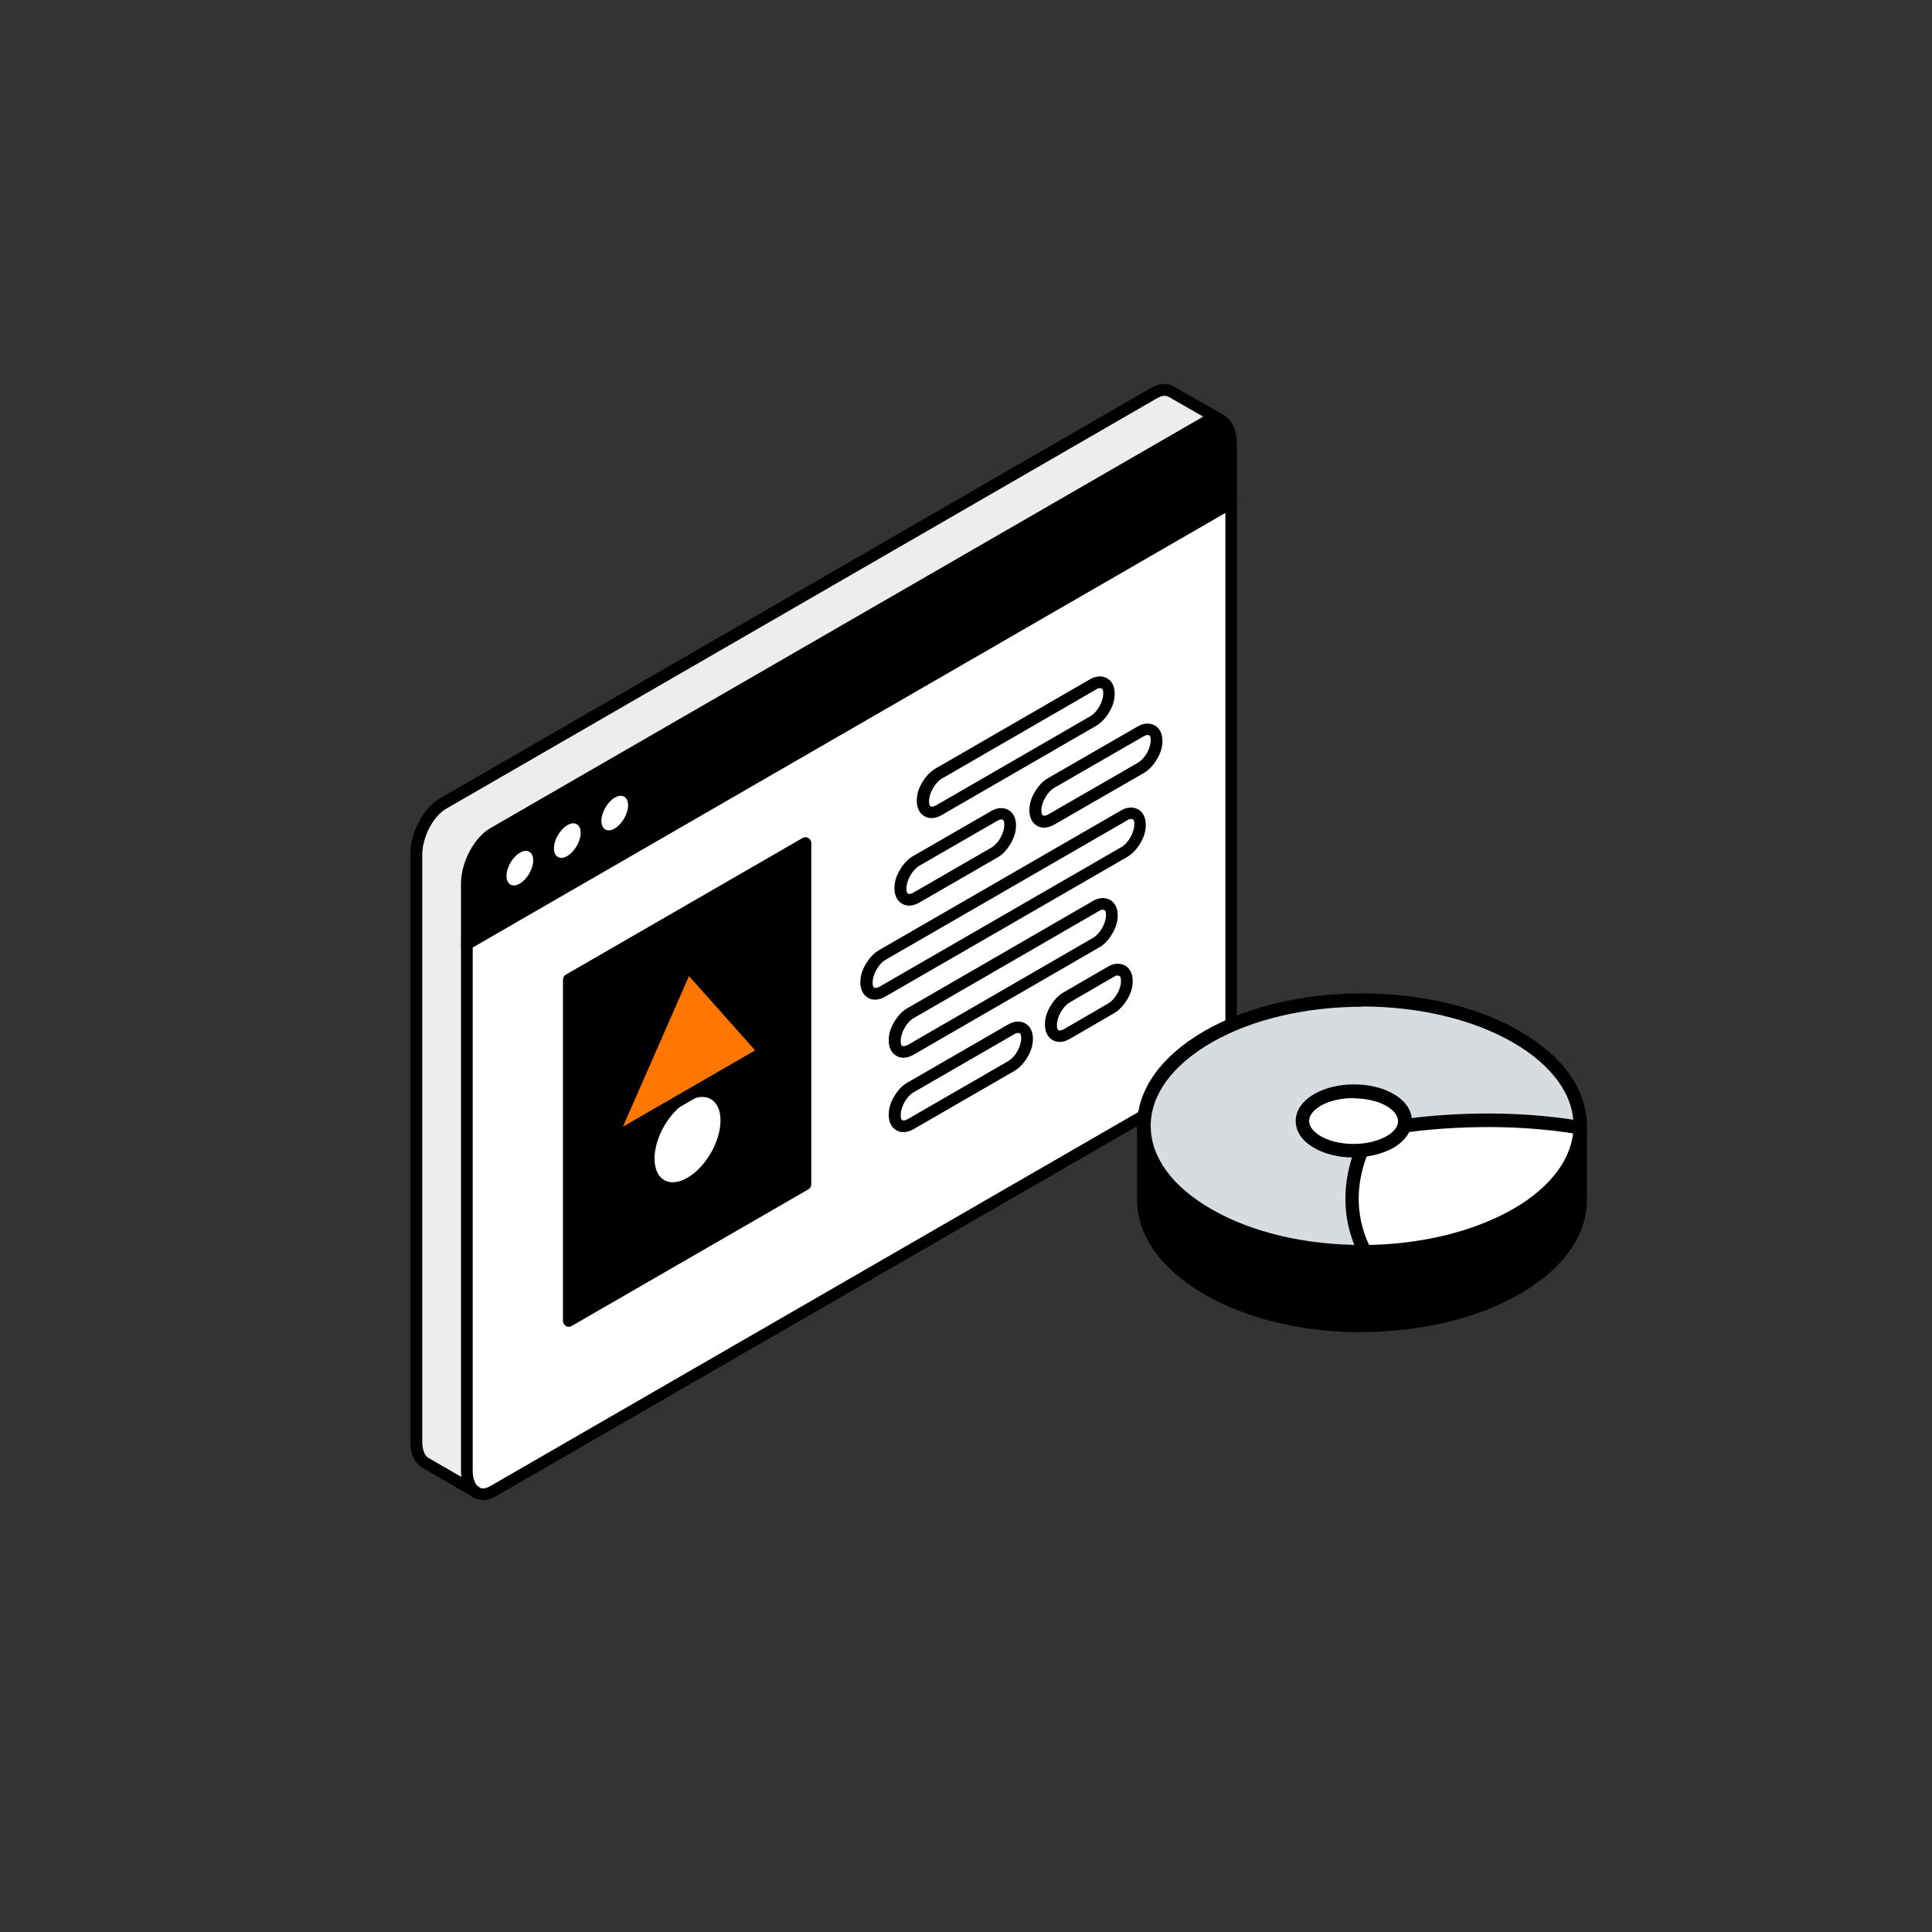 <?xml version="1.0" encoding="UTF-8"?>
<svg id="Ebene_1" xmlns="http://www.w3.org/2000/svg" version="1.1" viewBox="0 0 708.7 708.7">
  <rect x="0" y="0" width="708.7" height="708.7" fill="#333333" stroke="none"/>
  <!-- Generator: Adobe Illustrator 29.2.1, SVG Export Plug-In . SVG Version: 2.1.0 Build 116)  -->
  <defs>
    <style>
      .st0 {
        fill: #ebedef;
      }

      .st1 {
        fill: #f70;
      }

      .st2 {
        fill: #d7dce0;
      }

      .st3 {
        fill: #fff;
      }
    </style>
  </defs>
  <g>
    <g>
      <g>
        <g>
          <path class="st3" d="M451.7,185v193.7c0,7.3-3.9,14.1-10.2,17.7l-260.4,150.3c-2.4,1.4-4.7,1.5-6.4.5h0c-2.1-1.2-3.4-4-3.4-7.9v-193l280.4-161.9v.5Z"/>
          <path d="M448.3,154.4c2.1,1.2,3.4,4,3.4,7.9v22.3l-280.4,161.9v-22.3c0-7.2,4.4-15.6,9.8-18.7l260.9-150.6c2.4-1.4,4.5-1.5,6.2-.6h.2Z"/>
          <path class="st0" d="M429.9,143.7l18.3,10.6c-1.7-.9-3.9-.8-6.2.6l-260.9,150.6c-5.4,3.1-9.8,11.5-9.8,18.7v215.3c0,3.9,1.3,6.7,3.4,7.9l-18.6-10.7c-2-1.2-3.4-4-3.4-7.9v-215.3c0-7.2,4.4-15.6,9.8-18.7l260.9-150.6c2.4-1.4,4.6-1.5,6.3-.6l.3.2Z"/>
        </g>
        <g>
          <path d="M156,538.7c-.4,0-.8-.1-1.1-.3-2.8-1.7-4.4-5.1-4.4-9.7v-215.3c0-8,4.8-17,10.8-20.5l260.9-150.6c3-1.7,6-1.9,8.4-.6,1,.6,1.4,1.9.9,2.9-.6,1-1.9,1.4-2.9.9-1.4-.7-3-.1-4.2.6l-260.8,150.6c-4.7,2.7-8.7,10.4-8.7,16.8v215.3c0,2.9.8,5.1,2.2,6,.7.4,1.1,1.1,1.1,1.9,0,1.2-1,2.1-2.1,2.1Z"/>
          <path d="M177.2,550.2c-1.3,0-2.5-.3-3.6-.9-1-.6-1.4-1.9-.8-2.9.6-1,1.9-1.4,2.9-.8,1.4.8,3,.2,4.2-.5l260.4-150.3c5.6-3.3,9.2-9.3,9.2-15.9v-216.5c0-2.9-.9-5.2-2.3-6-1-.6-1.4-1.9-.8-2.9.6-1,1.9-1.4,2.9-.8,2.8,1.6,4.4,5.2,4.4,9.7v216.5c0,8.1-4.3,15.6-11.3,19.6l-260.4,150.3c-1.7,1-3.4,1.5-5,1.5Z"/>
          <path d="M174.6,549.5c-.4,0-.7,0-1.1-.3-2.8-1.7-4.4-5.1-4.4-9.7v-215.3c0-8,4.8-17,10.9-20.5l260.9-150.6c2.9-1.7,5.9-1.9,8.3-.6,1,.6,1.4,1.9.9,2.9-.6,1-1.9,1.4-2.9.9-1.4-.7-3-.1-4.2.5l-260.9,150.6c-4.7,2.7-8.7,10.4-8.7,16.8v215.3c0,2.9.9,5.2,2.3,6,1,.6,1.4,1.9.8,2.9-.4.7-1.1,1.1-1.9,1.1Z"/>
          <path d="M171.3,348.5c-.7,0-1.5-.4-1.9-1.1-.6-1-.2-2.3.8-2.9l280.4-161.9c1-.6,2.3-.2,2.9.8.6,1,.2,2.3-.8,2.9l-280.4,161.9c-.3.2-.7.3-1.1.3Z"/>
          <path d="M448.3,156.5c-.4,0-.7,0-1.1-.3l-18.8-10.8c-1-.6-1.4-1.9-.8-2.9.6-1,1.9-1.4,2.9-.8l18.8,10.8c1,.6,1.4,1.9.8,2.9-.4.7-1.1,1.1-1.9,1.1Z"/>
          <path d="M174.7,549.5c-.4,0-.7,0-1.1-.3l-18.7-10.8c-1-.6-1.4-1.9-.8-2.9.6-1,1.9-1.4,2.9-.8l18.7,10.8c1,.6,1.4,1.9.8,2.9-.4.7-1.1,1.1-1.9,1.1Z"/>
        </g>
      </g>
      <path class="st3" d="M220.6,301.1c0,3.1,2.2,4.4,4.9,2.8,2.7-1.6,4.9-5.4,4.9-8.5s-2.2-4.4-4.9-2.8c-2.7,1.6-4.9,5.4-4.9,8.5Z"/>
      <path class="st3" d="M203.2,311.2c0,3.1,2.2,4.4,4.9,2.8,2.7-1.6,4.9-5.4,4.9-8.5s-2.2-4.4-4.9-2.8c-2.7,1.6-4.9,5.4-4.9,8.5Z"/>
      <path class="st3" d="M185.8,321.3c0,3.1,2.2,4.4,4.9,2.8,2.7-1.6,4.9-5.4,4.9-8.5s-2.2-4.4-4.9-2.8c-2.7,1.6-4.9,5.4-4.9,8.5Z"/>
    </g>
    <g id="product">
      <g>
        <path class="st3" d="M418.5,268.2c3.2-1.8,5.8-.3,5.8,3.4s-.7,3.9-1.7,5.8c-1,1.8-2.5,3.4-4.1,4.3l-32.8,18.9c-3.2,1.9-5.8.4-5.8-3.4s.6-3.9,1.7-5.7c1.1-1.8,2.5-3.4,4.1-4.4l32.8-18.9Z"/>
        <path class="st3" d="M412.4,299.1c3.2-1.9,5.8-.4,5.8,3.4s-.7,3.9-1.7,5.7c-1.1,1.8-2.5,3.4-4.1,4.3l-88.7,51.2c-3.2,1.9-5.8.4-5.8-3.3s.7-3.9,1.7-5.8c1.1-1.8,2.5-3.4,4.1-4.3l88.7-51.2Z"/>
        <path class="st3" d="M407.5,356.5c3.2-1.9,5.8-.4,5.8,3.4s-.7,3.9-1.7,5.7c-1,1.8-2.5,3.4-4.1,4.3l-16.2,9.4c-3.2,1.9-5.8.4-5.8-3.4s.6-3.9,1.7-5.7c1.1-1.8,2.5-3.4,4.1-4.3l16.2-9.4Z"/>
        <path class="st3" d="M402,332.3c3.2-1.9,5.8-.4,5.8,3.4s-.7,3.9-1.7,5.7c-1.1,1.8-2.5,3.4-4.1,4.4l-68,39.3c-3.2,1.9-5.8.3-5.8-3.4s.7-3.9,1.7-5.7c1.1-1.8,2.5-3.4,4.1-4.4l68-39.3Z"/>
        <path class="st3" d="M401,251c3.2-1.9,5.8-.4,5.8,3.4s-.6,3.9-1.7,5.7c-1.1,1.8-2.5,3.4-4.1,4.3l-56.6,32.7c-3.2,1.9-5.8.4-5.8-3.4s.7-3.9,1.7-5.7c1.1-1.8,2.5-3.4,4.1-4.3l56.6-32.7Z"/>
        <path class="st3" d="M370.9,377.6c3.2-1.9,5.8-.4,5.8,3.4s-.7,3.9-1.7,5.7c-1.1,1.8-2.5,3.4-4.1,4.3l-36.9,21.3c-3.2,1.9-5.8.4-5.8-3.4s.7-3.9,1.7-5.7c1.1-1.8,2.5-3.4,4.1-4.3l36.9-21.3Z"/>
        <path class="st3" d="M364.7,299.3c3.2-1.9,5.8-.3,5.8,3.4s-.7,3.9-1.7,5.8c-1.1,1.8-2.5,3.4-4.1,4.3l-28.7,16.5c-3.2,1.9-5.8.4-5.8-3.4s.7-3.9,1.7-5.7c1.1-1.8,2.5-3.4,4.1-4.4l28.6-16.5Z"/>
        <path d="M223.9,418.3l56.5-32.6-28.2-31.8-28.2,64.4ZM252.2,404c-6.7,3.9-12.1,13.2-12.1,21s5.4,10.9,12.1,7c6.7-3.9,12.1-13.3,12.1-21s-5.4-10.8-12.1-7ZM295.6,309.3v125.1l-86.8,50.1v-125.1l86.8-50.1Z"/>
        <polygon class="st1" points="252.2 353.9 280.4 385.7 223.9 418.3 252.2 353.9"/>
      </g>
      <g>
        <path d="M223.9,420.5c-.5,0-1-.2-1.4-.5-.7-.6-.9-1.6-.5-2.5l28.2-64.4c.3-.7.9-1.1,1.6-1.3.7-.1,1.5.1,1.9.7l28.2,31.8c.4.5.6,1.1.5,1.8-.1.6-.5,1.2-1,1.5l-56.5,32.6c-.3.2-.7.3-1.1.3ZM252.8,357.9l-24.3,55.4,48.5-28-24.3-27.3Z"/>
        <path d="M341.7,300.1c-.9,0-1.8-.2-2.6-.7-1.8-1-2.8-3.1-2.8-5.6s.7-4.6,2-6.8c1.3-2.2,3-4,4.9-5.1l56.6-32.7c2.2-1.3,4.5-1.4,6.3-.4,1.8,1,2.8,3.1,2.8,5.6s-.7,4.6-2,6.8c-1.3,2.2-3,4-4.9,5.1l-56.6,32.7c-1.2.7-2.5,1.1-3.7,1.1ZM403.6,252.4c-.4,0-.9.1-1.5.5l-56.6,32.7c-1.2.7-2.4,2-3.3,3.6-.9,1.6-1.4,3.3-1.4,4.7s.2,1.7.6,1.9c.3.2,1,.2,2-.4l56.6-32.7c1.2-.7,2.4-2,3.3-3.6.9-1.6,1.4-3.3,1.4-4.7s-.3-1.7-.6-1.9c-.1,0-.3,0-.4,0ZM401,264.5h0Z"/>
        <path d="M333.5,332.2c-.9,0-1.8-.2-2.6-.7-1.8-1-2.8-3.1-2.8-5.6s.7-4.6,2-6.8c1.3-2.2,3-4.1,4.9-5.1l28.6-16.5c2.2-1.3,4.5-1.4,6.3-.4,1.8,1,2.8,3.1,2.8,5.6s-.7,4.6-2,6.8c-1.3,2.2-3,4.1-4.9,5.1l-28.6,16.5c-1.2.7-2.5,1.1-3.7,1.1ZM367.3,300.6c-.4,0-.9.2-1.5.5l-28.6,16.5c-1.2.7-2.4,2-3.3,3.6-.9,1.6-1.4,3.3-1.4,4.7s.2,1.7.6,1.9c.3.2,1,.2,2-.4l28.6-16.5c1.2-.7,2.4-2,3.3-3.6.9-1.6,1.4-3.3,1.4-4.7s-.2-1.7-.6-1.9c-.1,0-.3-.1-.5-.1ZM364.7,312.7h0Z"/>
        <path d="M383,303.6c-.9,0-1.8-.2-2.6-.7-1.8-1-2.8-3.1-2.8-5.6s.7-4.6,2-6.8c1.3-2.2,3-4.1,4.9-5.1l32.8-18.9c2.2-1.3,4.5-1.4,6.3-.4,1.8,1,2.8,3.1,2.8,5.6s-.7,4.6-2,6.8c-1.3,2.2-3,4-4.9,5.1l-32.8,18.9c-1.2.7-2.5,1.1-3.7,1.1ZM421,269.6c-.4,0-.9.2-1.5.5l-32.8,18.9c-1.2.7-2.4,2-3.3,3.6-.9,1.6-1.4,3.2-1.4,4.6s.3,1.7.6,1.9c.3.2,1,.2,2-.4l32.8-18.9c1.2-.7,2.4-2,3.3-3.5.9-1.6,1.4-3.3,1.4-4.7s-.2-1.7-.6-1.9c-.1,0-.3-.1-.5-.1Z"/>
        <path d="M321,366.7c-.9,0-1.8-.2-2.6-.7-1.8-1-2.8-3.1-2.8-5.6s.7-4.6,2-6.8c1.3-2.2,3.1-4.1,4.9-5.1l88.7-51.2c2.2-1.3,4.5-1.4,6.3-.4,1.8,1,2.8,3.1,2.8,5.6s-.7,4.6-2,6.8c-1.3,2.2-3,4-4.9,5.1l-88.7,51.2c-1.2.7-2.5,1.1-3.7,1.1ZM415,300.4c-.4,0-.9.1-1.5.5l-88.7,51.2c-1.2.7-2.4,2-3.3,3.6-.9,1.6-1.4,3.3-1.4,4.7s.3,1.7.6,1.9c.3.2,1,.2,2-.4l88.7-51.2c1.2-.7,2.4-2,3.3-3.6.9-1.6,1.4-3.3,1.4-4.7s-.2-1.7-.6-1.9c-.1,0-.3-.1-.5-.1ZM412.4,312.5h0Z"/>
        <path d="M331.4,388c-.9,0-1.8-.2-2.6-.7-1.8-1-2.8-3.1-2.8-5.6s.7-4.6,2-6.8c1.3-2.2,3-4.1,4.9-5.1l68-39.3c2.2-1.3,4.5-1.4,6.3-.4,1.8,1,2.8,3.1,2.8,5.6s-.7,4.6-2,6.8c-1.3,2.2-3,4.1-4.9,5.1l-68,39.3c-1.2.7-2.5,1.1-3.7,1.1ZM404.6,333.7c-.4,0-.9.1-1.5.5l-68,39.3c-1.2.7-2.4,2-3.3,3.6-.9,1.6-1.4,3.3-1.4,4.7s.2,1.7.6,1.9c.4.2,1.2,0,2-.4l68-39.3c1.2-.7,2.4-2,3.3-3.6.9-1.6,1.4-3.3,1.4-4.7s-.2-1.7-.6-1.9c-.1,0-.3-.1-.5-.1ZM402,345.8h0Z"/>
        <path d="M331.4,415.3c-.9,0-1.8-.2-2.6-.7-1.8-1-2.8-3.1-2.8-5.6s.7-4.6,2-6.8c1.3-2.2,3-4.1,4.9-5.1l36.9-21.3c2.2-1.3,4.5-1.4,6.3-.4,1.8,1,2.8,3.1,2.8,5.6s-.7,4.6-2,6.8c-1.3,2.2-3,4-4.9,5.1l-36.9,21.3c-1.2.7-2.5,1.1-3.7,1.1ZM373.5,378.9c-.4,0-.9.1-1.5.5l-36.9,21.3c-1.2.7-2.4,2-3.3,3.6-.9,1.6-1.4,3.3-1.4,4.7s.2,1.7.6,1.9c.3.2,1,.2,2-.4l36.9-21.3c1.2-.7,2.4-2,3.3-3.6.9-1.6,1.4-3.3,1.4-4.7s-.2-1.7-.6-1.9c-.1,0-.3-.1-.5-.1Z"/>
        <path d="M388.7,382.2c-.9,0-1.8-.2-2.6-.7-1.8-1-2.8-3.1-2.8-5.6s.7-4.6,2-6.8c1.3-2.2,3-4.1,4.9-5.1l16.2-9.4c2.2-1.3,4.5-1.4,6.3-.4,1.8,1,2.8,3.1,2.8,5.6s-.7,4.6-2,6.8c-1.3,2.2-3,4-4.9,5.1l-16.2,9.4c-1.2.7-2.5,1.1-3.7,1.1ZM410.1,357.8c-.4,0-.9.1-1.5.5l-16.2,9.4c-1.2.7-2.4,2-3.3,3.6-.9,1.6-1.4,3.2-1.4,4.7s.3,1.7.6,1.9c.3.2,1,.2,2-.4l16.2-9.4c1.2-.7,2.4-2,3.3-3.5.9-1.6,1.4-3.3,1.4-4.7s-.2-1.7-.6-1.9c-.1,0-.3-.1-.5-.1Z"/>
        <path d="M208.7,486.7c-.4,0-.7,0-1.1-.3-.7-.4-1.1-1.1-1.1-1.9v-125.1c0-.8.4-1.5,1.1-1.9l86.8-50.1c.7-.4,1.5-.4,2.1,0,.7.4,1.1,1.1,1.1,1.9v125.1c0,.8-.4,1.5-1.1,1.9l-86.8,50.1c-.3.2-.7.3-1.1.3ZM210.9,360.6v120.2l82.5-47.6v-120.2l-82.5,47.6ZM295.6,434.4h0Z"/>
      </g>
    </g>
  </g>
  <g id="avatar_contact">
    <g>
      <path d="M579.6,440c0,.2,0,.4,0,.6-.1,11.6-8.1,23.2-23.4,32-15.4,8.9-35.4,13.4-55.5,13.5-20.8.2-41.7-4.3-57.6-13.5-15.6-9-23.4-20.8-23.4-32.7v-27.1c0,11.8,7.8,23.7,23.4,32.7,15.9,9.2,36.8,13.7,57.6,13.5,20.1-.2,40.1-4.7,55.5-13.5,15.4-8.9,23.2-20.4,23.4-32.1v26.4Z"/>
      <path class="st3" d="M515.2,412.9c13.3-1.8,37.8-3.8,64.4.7-.3,11.6-8.1,23.2-23.4,32.1-15.4,8.9-35.4,13.4-55.5,13.5-7.8-15.3-4.3-29.5-1.2-37.2,3.8-.3,7.5-1.4,10.5-3.1,2.9-1.7,4.7-3.8,5.3-6.1h0Z"/>
      <path class="st3" d="M509.9,403.6c4.4,2.5,6.2,6,5.3,9.3-.6,2.2-2.3,4.4-5.3,6.1-2.9,1.7-6.6,2.7-10.5,3.1h0c-5.7.5-11.8-.5-16.2-3-7.4-4.3-7.4-11.2,0-15.4,7.3-4.2,19.3-4.3,26.7,0Z"/>
      <path class="st2" d="M556.2,380.4c15.6,9,23.4,20.8,23.4,32.6v.6c-26.6-4.5-51.1-2.5-64.4-.7h0c.9-3.3-.9-6.8-5.3-9.4-7.4-4.3-19.3-4.2-26.7,0-7.4,4.3-7.4,11.2,0,15.4,4.4,2.5,10.5,3.5,16.2,3h0c-3.1,7.7-6.6,21.8,1.2,37.2-20.8.2-41.7-4.3-57.6-13.5-15.6-9-23.4-20.8-23.4-32.7s7.8-23.7,23.4-32.7c31.3-18,81.9-18,113.2,0Z"/>
    </g>
    <g>
      <path d="M499.5,461.7c-21.8,0-42.2-4.9-57.7-13.9-15.9-9.2-24.7-21.5-24.7-34.8s8.8-25.6,24.7-34.8c31.9-18.4,83.8-18.4,115.6,0,15.9,9.2,24.7,21.5,24.7,34.8,0,.1,0,.2,0,.3,0,.1,0,.2,0,.4-.3,13-9.1,25.1-24.7,34.1-15.2,8.8-35.3,13.7-56.7,13.9-.4,0-.8,0-1.2,0ZM499.6,369.3c-20,0-40.1,4.4-55.3,13.2-14.3,8.3-22.2,19.1-22.2,30.5s7.9,22.3,22.2,30.5c15,8.7,35,13.3,56.4,13.2,20.6-.2,39.8-4.9,54.3-13.2,14.1-8.1,21.9-18.8,22.2-30,0,0,0-.2,0-.3,0-.1,0-.2,0-.3,0-11.4-7.9-22.2-22.2-30.5-15.3-8.8-35.3-13.2-55.4-13.2Z"/>
      <path d="M496.6,424.6c-5.4,0-10.6-1.2-14.5-3.5-4.4-2.5-6.8-6-6.8-9.9s2.4-7.3,6.8-9.9c8.2-4.7,21-4.7,29.1,0,5.2,3,7.6,7.5,6.4,12.1-.8,3-3,5.6-6.4,7.6-3.2,1.8-7.1,3-11.5,3.4,0,0,0,0,0,0-1,0-2,.1-3,.1ZM496.6,402.8c-4.4,0-8.8.9-12.1,2.8-2.7,1.6-4.3,3.6-4.3,5.6s1.6,4,4.3,5.6c3.8,2.2,9.3,3.2,14.7,2.7,0,0,0,0,0,0,3.6-.3,6.8-1.3,9.4-2.7,2.3-1.3,3.7-2.9,4.1-4.5.6-2.3-.9-4.7-4.1-6.6-3.3-1.9-7.7-2.8-12.1-2.8ZM515.2,412.9h0Z"/>
      <path d="M500.7,461.7c-.9,0-1.8-.5-2.2-1.3-8.3-16.4-4.4-31.6-1.3-39.2.5-1.3,2-1.9,3.2-1.4,1.3.5,1.9,2,1.4,3.2-3.4,8.4-6,21.2,1.1,35.1.6,1.2.1,2.7-1.1,3.3-.4.2-.7.3-1.1.3Z"/>
      <path d="M579.6,416.1c-.1,0-.3,0-.4,0-26.6-4.5-51.3-2.3-63.6-.7-1.4.2-2.6-.8-2.8-2.1-.2-1.4.8-2.6,2.1-2.8,12.6-1.7,37.8-3.9,65.1.7,1.3.2,2.3,1.5,2,2.8-.2,1.2-1.2,2.1-2.4,2.1Z"/>
      <path d="M499.6,488.7c-21.8,0-42.3-4.9-57.8-13.9-15.9-9.2-24.7-21.5-24.7-34.8v-27.1c0-1.4,1.1-2.5,2.5-2.5s2.5,1.1,2.5,2.5v27.1c0,11.4,7.9,22.3,22.2,30.5,15,8.7,35.1,13.4,56.4,13.2,20.6-.2,39.8-4.9,54.3-13.2,14.2-8.2,22.1-18.8,22.2-29.9,0-.5,0-27.7,0-27.7h4.9c0,6.5,0,27.5,0,27.7-.2,12.9-8.9,25.1-24.7,34.1-15.2,8.8-35.3,13.7-56.7,13.9-.4,0-.8,0-1.1,0Z"/>
    </g>
  </g>
</svg>